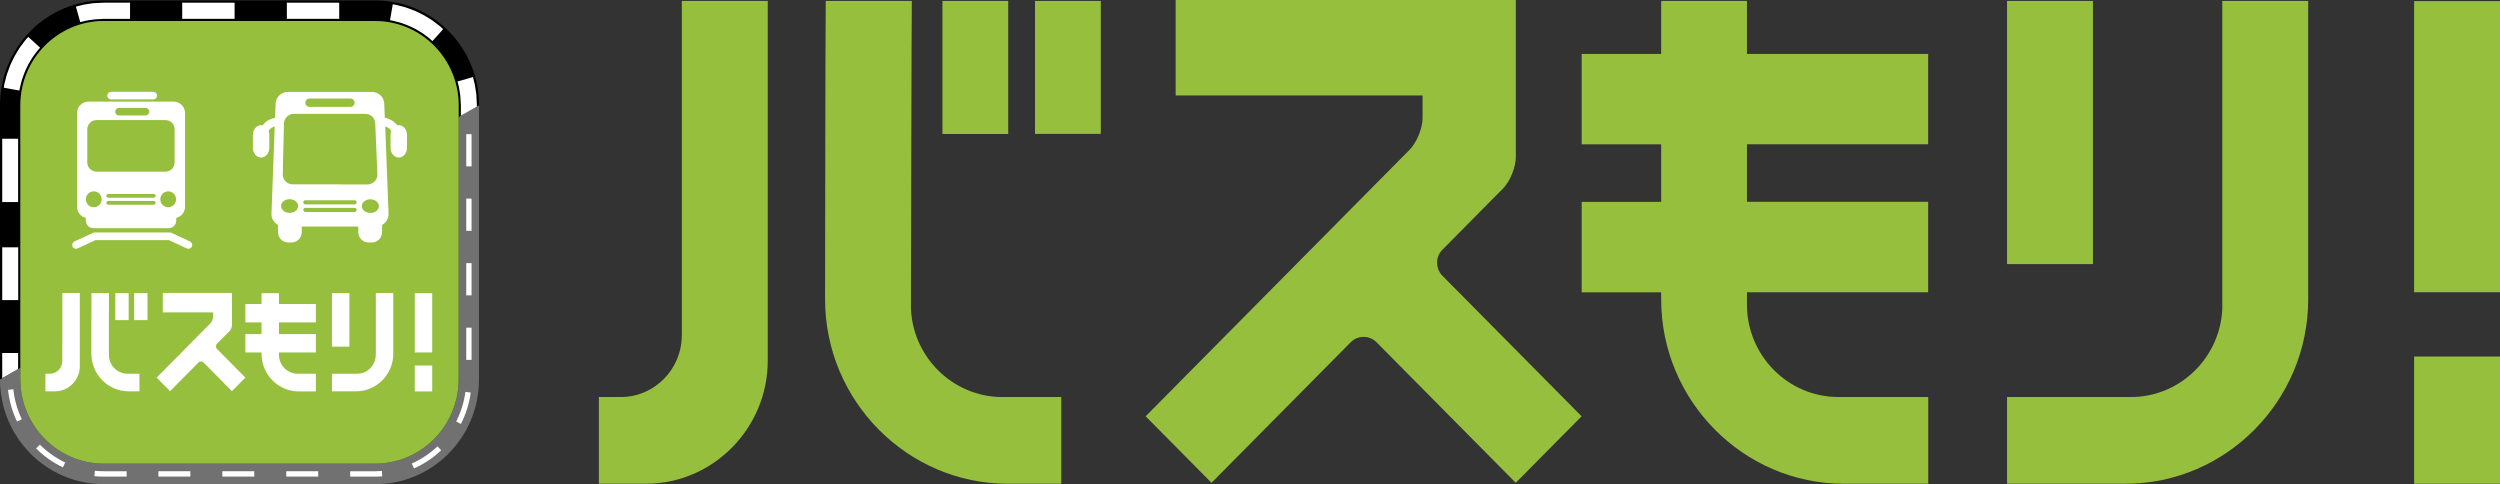 <svg width="253" height="49" viewBox="0 0 253 49" fill="none" xmlns="http://www.w3.org/2000/svg">
<rect x="0" y="0" width="253" height="49" fill="#333333" stroke="none"/>
<g clip-path="url(#clip0_1266_217)">
<path d="M46.423 11.837V38.396C46.423 43.099 42.631 46.919 37.982 46.919H10.502C5.844 46.919 2.061 43.09 2.061 38.396V37.215L0 38.396C0 44.253 4.701 49 10.502 49H37.973C43.774 49 48.475 44.253 48.475 38.396V10.657L46.415 11.837H46.423Z" fill="#727171"/>
<path d="M48.484 10.657C48.484 4.8 43.783 0.044 37.982 0.044H10.502C4.701 0.044 0 4.8 0 10.657V38.396L2.061 37.216V10.657C2.061 5.954 5.853 2.125 10.502 2.125H37.973C42.631 2.125 46.415 5.954 46.415 10.648V11.828L48.475 10.648L48.484 10.657Z" fill="black"/>
<path d="M145.98 25.265L152.093 19.093C152.811 18.367 153.4 16.934 153.4 15.902V0H118.976V9.66H143.963V11.959C143.963 12.982 143.374 14.416 142.656 15.15L115.938 42.129L122.604 48.86L136.69 34.637C137.409 33.911 138.586 33.911 139.305 34.637L153.391 48.86L160.058 42.129L145.972 27.905C145.253 27.18 145.253 25.991 145.972 25.265H145.98Z" fill="#95BF3D"/>
<path d="M68.994 33.955C68.994 37.373 66.224 40.179 62.83 40.179H60.605V48.956H65.367C72.146 48.956 77.696 43.353 77.696 36.507V0.096H69.003V33.955H68.994Z" fill="#95BF3D"/>
<path d="M92.189 30.843C92.189 30.843 92.25 0.376 92.276 0.096H83.566C83.531 0.56 83.497 30.292 83.497 30.292C83.497 40.555 91.817 48.956 101.981 48.956H107.401V40.179H101.427C96.345 40.179 92.18 35.983 92.18 30.843H92.189Z" fill="#95BF3D"/>
<path d="M102.033 0.096H95.375V13.559H102.033V0.096Z" fill="#95BF3D"/>
<path d="M104.743 13.55H107.409H111.401V0.096H104.743V13.55Z" fill="#95BF3D"/>
<path d="M253 0.114H244.308V29.575H253V0.114Z" fill="#95BF3D"/>
<path d="M253 36.079H244.308V48.956H253V36.079Z" fill="#95BF3D"/>
<path d="M176.802 0.096H168.11V5.455H160.066V14.608H168.11V20.43H160.066V29.584H168.11V30.292C168.11 40.555 176.43 48.956 186.594 48.956H195.139V40.179H186.04C180.958 40.179 176.793 35.983 176.793 30.843V29.575H195.131V20.422H176.793V14.6H195.131V5.455H176.793V0.096H176.802Z" fill="#95BF3D"/>
<path d="M224.905 30.843C224.905 35.974 220.749 40.179 215.659 40.179H203.113V48.956H215.104C225.277 48.956 233.589 40.555 233.589 30.292V0.096H224.896V30.843H224.905Z" fill="#95BF3D"/>
<path d="M211.806 0.096H203.113V26.725H211.806V0.096Z" fill="#95BF3D"/>
<path d="M37.982 2.125H10.502C5.853 2.125 2.061 5.954 2.061 10.657V38.396C2.061 43.099 5.853 46.919 10.502 46.919H37.973C42.631 46.919 46.415 43.09 46.415 38.396V10.657C46.415 5.954 42.623 2.133 37.973 2.133L37.982 2.125Z" fill="#95BF3D"/>
<path d="M19.264 47.688H16.034V48.23H19.264V47.688Z" fill="white"/>
<path d="M25.731 47.688H22.502V48.23H25.731V47.688Z" fill="white"/>
<path d="M9.602 47.645L9.55 48.187C9.861 48.222 10.191 48.231 10.511 48.231H12.814V47.689H10.511C10.208 47.689 9.905 47.671 9.61 47.645H9.602Z" fill="white"/>
<path d="M3.654 45.381C4.45 46.176 5.359 46.815 6.364 47.295L6.597 46.806C5.645 46.351 4.788 45.748 4.035 44.996L3.654 45.381Z" fill="white"/>
<path d="M37.982 47.689H35.437V48.231H37.982C38.216 48.231 38.45 48.231 38.683 48.205L38.649 47.663C38.432 47.68 38.207 47.689 37.982 47.689Z" fill="white"/>
<path d="M0.814 39.453C0.935 40.572 1.238 41.656 1.723 42.662L2.208 42.426C1.749 41.473 1.463 40.45 1.351 39.392L0.814 39.453Z" fill="white"/>
<path d="M32.199 47.688H28.969V48.23H32.199V47.688Z" fill="white"/>
<path d="M47.722 20.098H47.185V23.359H47.722V20.098Z" fill="white"/>
<path d="M47.722 13.577H47.185V16.837H47.722V13.577Z" fill="white"/>
<path d="M47.722 26.629H47.185V29.89H47.722V26.629Z" fill="white"/>
<path d="M41.679 46.911L41.895 47.409C42.908 46.954 43.843 46.334 44.649 45.564L44.276 45.171C43.506 45.897 42.631 46.482 41.67 46.911H41.679Z" fill="white"/>
<path d="M46.164 42.653L46.64 42.907C47.151 41.91 47.488 40.835 47.635 39.725L47.099 39.655C46.96 40.704 46.64 41.718 46.164 42.662V42.653Z" fill="white"/>
<path d="M47.722 33.159H47.185V36.42H47.722V33.159Z" fill="white"/>
<path d="M23.74 1.355V0.813V0.271H18.441V0.813V1.355V1.906H23.74V1.355Z" fill="white"/>
<path d="M34.328 1.906V0.271H31.679H29.03V1.906H31.679H34.328Z" fill="white"/>
<path d="M42.475 1.329C42.259 1.233 42.051 1.101 41.818 1.031L41.142 0.778C40.917 0.699 40.683 0.647 40.45 0.586L40.103 0.498C39.991 0.472 39.87 0.454 39.748 0.437L39.471 2.046C39.566 2.063 39.67 2.072 39.766 2.098L40.06 2.177C40.25 2.229 40.45 2.264 40.64 2.334L41.211 2.544C41.402 2.605 41.575 2.719 41.766 2.797C42.138 2.955 42.467 3.191 42.822 3.401C43.142 3.654 43.48 3.873 43.766 4.161L44.129 3.75L44.493 3.348L44.848 2.946C44.51 2.605 44.103 2.343 43.722 2.046C43.307 1.801 42.917 1.521 42.475 1.329Z" fill="white"/>
<path d="M48.224 9.931C48.224 9.809 48.216 9.686 48.207 9.573L48.155 9.214C48.12 8.978 48.086 8.733 48.042 8.497L47.861 7.798L47.35 7.946L46.83 8.095L46.302 8.244L46.449 8.838C46.493 9.039 46.51 9.24 46.545 9.441L46.588 9.747C46.597 9.852 46.597 9.948 46.605 10.053L46.64 10.665V11.714L48.259 10.788V10.656L48.224 9.931Z" fill="white"/>
<path d="M1.835 35.721H1.299H0.762H0.225V38.265L1.835 37.347V35.721Z" fill="white"/>
<path d="M1.844 25.029H0.225V30.37H1.844V25.029Z" fill="white"/>
<path d="M2.866 3.724C2.528 4.065 2.268 4.476 1.974 4.861C1.731 5.28 1.454 5.674 1.264 6.119C1.169 6.338 1.039 6.548 0.97 6.784L0.719 7.466C0.641 7.693 0.589 7.929 0.528 8.165L0.441 8.515C0.415 8.628 0.398 8.751 0.381 8.873L0.9 8.969L1.428 9.066L1.965 9.162C1.983 9.066 1.991 8.961 2.017 8.865L2.095 8.567C2.147 8.375 2.182 8.174 2.251 7.982L2.459 7.405C2.519 7.212 2.632 7.037 2.71 6.845C2.866 6.469 3.099 6.137 3.307 5.779C3.558 5.455 3.775 5.114 4.06 4.826L2.857 3.733L2.866 3.724Z" fill="white"/>
<path d="M8.701 2.098C8.9 2.054 9.1 2.037 9.299 2.002L9.602 1.958C9.706 1.95 9.801 1.95 9.905 1.941L10.511 1.906H13.16V0.271H10.511L9.792 0.306C9.671 0.306 9.55 0.315 9.437 0.323L9.082 0.376C8.848 0.411 8.606 0.446 8.372 0.49L7.68 0.673L8.121 2.238L8.71 2.089L8.701 2.098Z" fill="white"/>
<path d="M1.299 20.448H1.835V14.04H1.299H0.762H0.225V20.448H0.762H1.299Z" fill="white"/>
<path d="M24.831 38.212L21.965 35.319C21.818 35.17 21.818 34.925 21.965 34.785L23.212 33.527C23.359 33.378 23.48 33.089 23.48 32.88V29.645H16.476V31.612H21.558V32.075C21.558 32.285 21.437 32.574 21.29 32.722L15.852 38.212L17.212 39.585L20.078 36.691C20.225 36.543 20.467 36.543 20.606 36.691L23.471 39.585L24.831 38.212Z" fill="white"/>
<path d="M6.303 34.794V36.551C6.303 37.25 5.74 37.819 5.047 37.819H4.597V39.602H5.567C6.943 39.602 8.078 38.465 8.078 37.067V29.653H6.311V34.785L6.303 34.794Z" fill="white"/>
<path d="M11.021 35.922C11.021 35.922 11.021 33.85 11.021 32.084C11.021 30.799 11.021 29.688 11.03 29.662H9.255C9.255 29.715 9.255 31.472 9.247 33.098C9.247 34.505 9.247 35.799 9.247 35.799C9.247 37.889 10.944 39.602 13.013 39.602H14.112V37.819H12.9C11.861 37.819 11.021 36.962 11.021 35.922Z" fill="white"/>
<path d="M11.671 32.398H13.021V30.947V29.662H11.671V31.716V32.398Z" fill="white"/>
<path d="M13.576 30.633V32.398H14.113H14.926V29.854V29.662H13.576V30.633Z" fill="white"/>
<path d="M43.739 29.671H41.973V35.668H43.739V29.671Z" fill="white"/>
<path d="M43.739 36.988H41.973V39.611H43.739V36.988Z" fill="white"/>
<path d="M31.965 39.602V37.819H30.112C29.082 37.819 28.233 36.962 28.233 35.922V35.668H31.965V33.806H28.233V32.626H31.965V30.764H28.233V29.671H26.467V30.764H24.831V32.626H26.467V33.806H24.831V35.668H26.467V35.808C26.467 37.897 28.155 39.611 30.233 39.611H31.973L31.965 39.602Z" fill="white"/>
<path d="M38.025 35.922C38.025 36.971 37.177 37.819 36.146 37.819H33.592V39.602H36.034C38.103 39.602 39.8 37.889 39.8 35.799V29.653H38.034V35.913L38.025 35.922Z" fill="white"/>
<path d="M35.358 29.662H33.592V35.082H35.358V29.662Z" fill="white"/>
<path d="M40.354 12.668C40.303 12.668 40.259 12.668 40.207 12.685C40.051 12.458 39.809 12.248 39.497 12.099C39.333 12.021 39.151 11.959 38.943 11.924L38.891 10.604C38.9 10.263 38.779 9.931 38.545 9.686C38.311 9.442 37.982 9.302 37.645 9.302H29.134C28.796 9.302 28.467 9.442 28.233 9.686C28 9.931 27.87 10.263 27.887 10.604L27.835 11.924C27.636 11.968 27.446 12.021 27.281 12.099C26.969 12.248 26.744 12.458 26.58 12.685C26.528 12.676 26.476 12.668 26.424 12.668C25.965 12.668 25.593 13.113 25.593 13.655V14.958C25.593 15.509 25.965 15.946 26.424 15.946C26.883 15.946 27.255 15.5 27.255 14.958V13.655C27.255 13.515 27.229 13.393 27.195 13.271C27.212 13.236 27.229 13.201 27.246 13.175C27.333 13.052 27.446 12.947 27.636 12.86C27.688 12.834 27.74 12.816 27.8 12.799L27.471 21.716C27.48 22.022 27.601 22.293 27.792 22.494C27.887 22.599 28 22.695 28.13 22.765V23.49C28.13 23.77 28.242 24.032 28.433 24.233C28.623 24.426 28.891 24.539 29.169 24.539H29.497C29.774 24.539 30.034 24.426 30.233 24.233C30.424 24.041 30.536 23.77 30.536 23.49V22.922H36.259V23.49C36.259 23.77 36.372 24.032 36.562 24.233C36.753 24.426 37.021 24.539 37.298 24.539H37.627C37.904 24.539 38.164 24.426 38.363 24.233C38.554 24.041 38.666 23.77 38.666 23.49V22.765C39.038 22.564 39.298 22.17 39.324 21.716L39.108 16.033L38.986 12.799C39.047 12.816 39.099 12.842 39.151 12.86C39.385 12.973 39.506 13.113 39.593 13.271C39.549 13.393 39.523 13.515 39.523 13.655V14.958C39.523 15.229 39.61 15.465 39.757 15.64C39.904 15.823 40.121 15.946 40.354 15.946C40.813 15.946 41.186 15.5 41.186 14.958V13.655C41.186 13.105 40.813 12.668 40.354 12.668ZM31.316 9.975H35.471C35.697 9.975 35.887 10.159 35.887 10.395C35.887 10.631 35.705 10.814 35.471 10.814H31.316C31.09 10.814 30.9 10.631 30.9 10.395C30.9 10.159 31.082 9.975 31.316 9.975ZM30.06 21.191C29.939 21.366 29.723 21.497 29.463 21.532C29.411 21.532 29.359 21.541 29.307 21.541C28.831 21.541 28.441 21.235 28.441 20.85C28.441 20.465 28.831 20.16 29.307 20.16C29.783 20.16 30.173 20.465 30.173 20.85C30.173 20.973 30.13 21.086 30.06 21.182V21.191ZM35.887 21.453H30.9C30.788 21.453 30.692 21.357 30.692 21.244C30.692 21.13 30.788 21.034 30.9 21.034H35.887C35.999 21.034 36.095 21.13 36.095 21.244C36.095 21.357 35.999 21.453 35.887 21.453ZM35.887 20.684H30.9C30.788 20.684 30.692 20.588 30.692 20.474C30.692 20.361 30.788 20.265 30.9 20.265H35.887C35.999 20.265 36.095 20.361 36.095 20.474C36.095 20.588 35.999 20.684 35.887 20.684ZM34.502 18.656H29.619C29.35 18.656 29.09 18.551 28.909 18.367C28.718 18.184 28.614 17.93 28.614 17.668L28.736 12.51C28.736 12.248 28.84 11.994 29.03 11.811C29.22 11.627 29.48 11.522 29.74 11.522H36.969C37.238 11.522 37.497 11.627 37.679 11.811C37.87 11.994 37.974 12.248 37.974 12.51L38.147 16.575L38.19 17.677C38.19 17.939 38.086 18.193 37.896 18.376C37.705 18.56 37.445 18.665 37.186 18.665H34.51L34.502 18.656ZM37.48 21.55C37.004 21.55 36.614 21.244 36.614 20.859C36.614 20.474 37.004 20.168 37.48 20.168C37.956 20.168 38.346 20.474 38.346 20.859C38.346 21.244 37.956 21.55 37.48 21.55Z" fill="white"/>
<path d="M10.857 9.678C10.857 9.887 11.03 10.062 11.238 10.062H15.515C15.723 10.062 15.896 9.887 15.896 9.678C15.896 9.468 15.723 9.293 15.515 9.293H11.238C11.03 9.293 10.857 9.468 10.857 9.678Z" fill="white"/>
<path d="M8.13 10.622C7.913 10.84 7.792 11.137 7.792 11.444V20.92C7.792 21.226 7.913 21.523 8.13 21.742C8.285 21.899 8.476 21.995 8.684 22.048V22.319C8.684 22.52 8.762 22.721 8.909 22.869C9.047 23.009 9.247 23.097 9.454 23.097H17.065C17.264 23.097 17.463 23.018 17.61 22.869C17.757 22.73 17.835 22.529 17.835 22.319V22.048C18.043 21.995 18.233 21.89 18.389 21.742C18.606 21.523 18.727 21.226 18.727 20.92V11.444C18.727 11.137 18.606 10.84 18.389 10.622C18.173 10.403 17.878 10.281 17.575 10.281H8.952C8.649 10.281 8.355 10.403 8.138 10.622H8.13ZM9.489 20.973C9.047 20.973 8.692 20.614 8.692 20.168C8.692 19.722 9.047 19.364 9.489 19.364C9.93 19.364 10.286 19.722 10.286 20.168C10.286 20.614 9.93 20.973 9.489 20.973ZM15.558 20.719H10.961C10.857 20.719 10.77 20.631 10.77 20.527C10.77 20.422 10.857 20.334 10.961 20.334H15.558C15.662 20.334 15.749 20.422 15.749 20.527C15.749 20.631 15.662 20.719 15.558 20.719ZM15.558 20.011H10.961C10.857 20.011 10.77 19.923 10.77 19.819C10.77 19.714 10.857 19.626 10.961 19.626H15.558C15.662 19.626 15.749 19.714 15.749 19.819C15.749 19.923 15.662 20.011 15.558 20.011ZM17.021 20.973C16.58 20.973 16.225 20.614 16.225 20.168C16.225 19.722 16.58 19.364 17.021 19.364C17.463 19.364 17.818 19.722 17.818 20.168C17.818 20.614 17.463 20.973 17.021 20.973ZM12.043 10.919H14.727C14.935 10.919 15.108 11.094 15.108 11.304C15.108 11.513 14.935 11.688 14.727 11.688H12.043C11.835 11.688 11.662 11.513 11.662 11.304C11.662 11.094 11.835 10.919 12.043 10.919ZM9.766 12.152H16.744C16.987 12.152 17.229 12.248 17.402 12.423C17.575 12.597 17.671 12.842 17.671 13.087V16.435C17.671 16.68 17.575 16.925 17.402 17.1C17.229 17.274 16.987 17.371 16.744 17.371H9.766C9.524 17.371 9.281 17.274 9.108 17.1C8.935 16.925 8.831 16.68 8.831 16.435V13.087C8.831 12.842 8.926 12.597 9.108 12.423C9.281 12.248 9.524 12.152 9.766 12.152Z" fill="white"/>
<path d="M7.844 25.143L9.653 24.303H17.099L18.909 25.143C19.099 25.23 19.324 25.143 19.419 24.95C19.506 24.758 19.419 24.531 19.229 24.435L17.342 23.56C17.316 23.552 17.29 23.552 17.264 23.543C17.238 23.543 17.212 23.525 17.186 23.525H9.575C9.524 23.525 9.472 23.534 9.42 23.56L7.532 24.435C7.342 24.522 7.255 24.749 7.342 24.95C7.428 25.143 7.653 25.23 7.853 25.143H7.844Z" fill="white"/>
</g>
<defs>
<clipPath id="clip0_1266_217">
<rect width="253" height="49" fill="white"/>
</clipPath>
</defs>
</svg>
